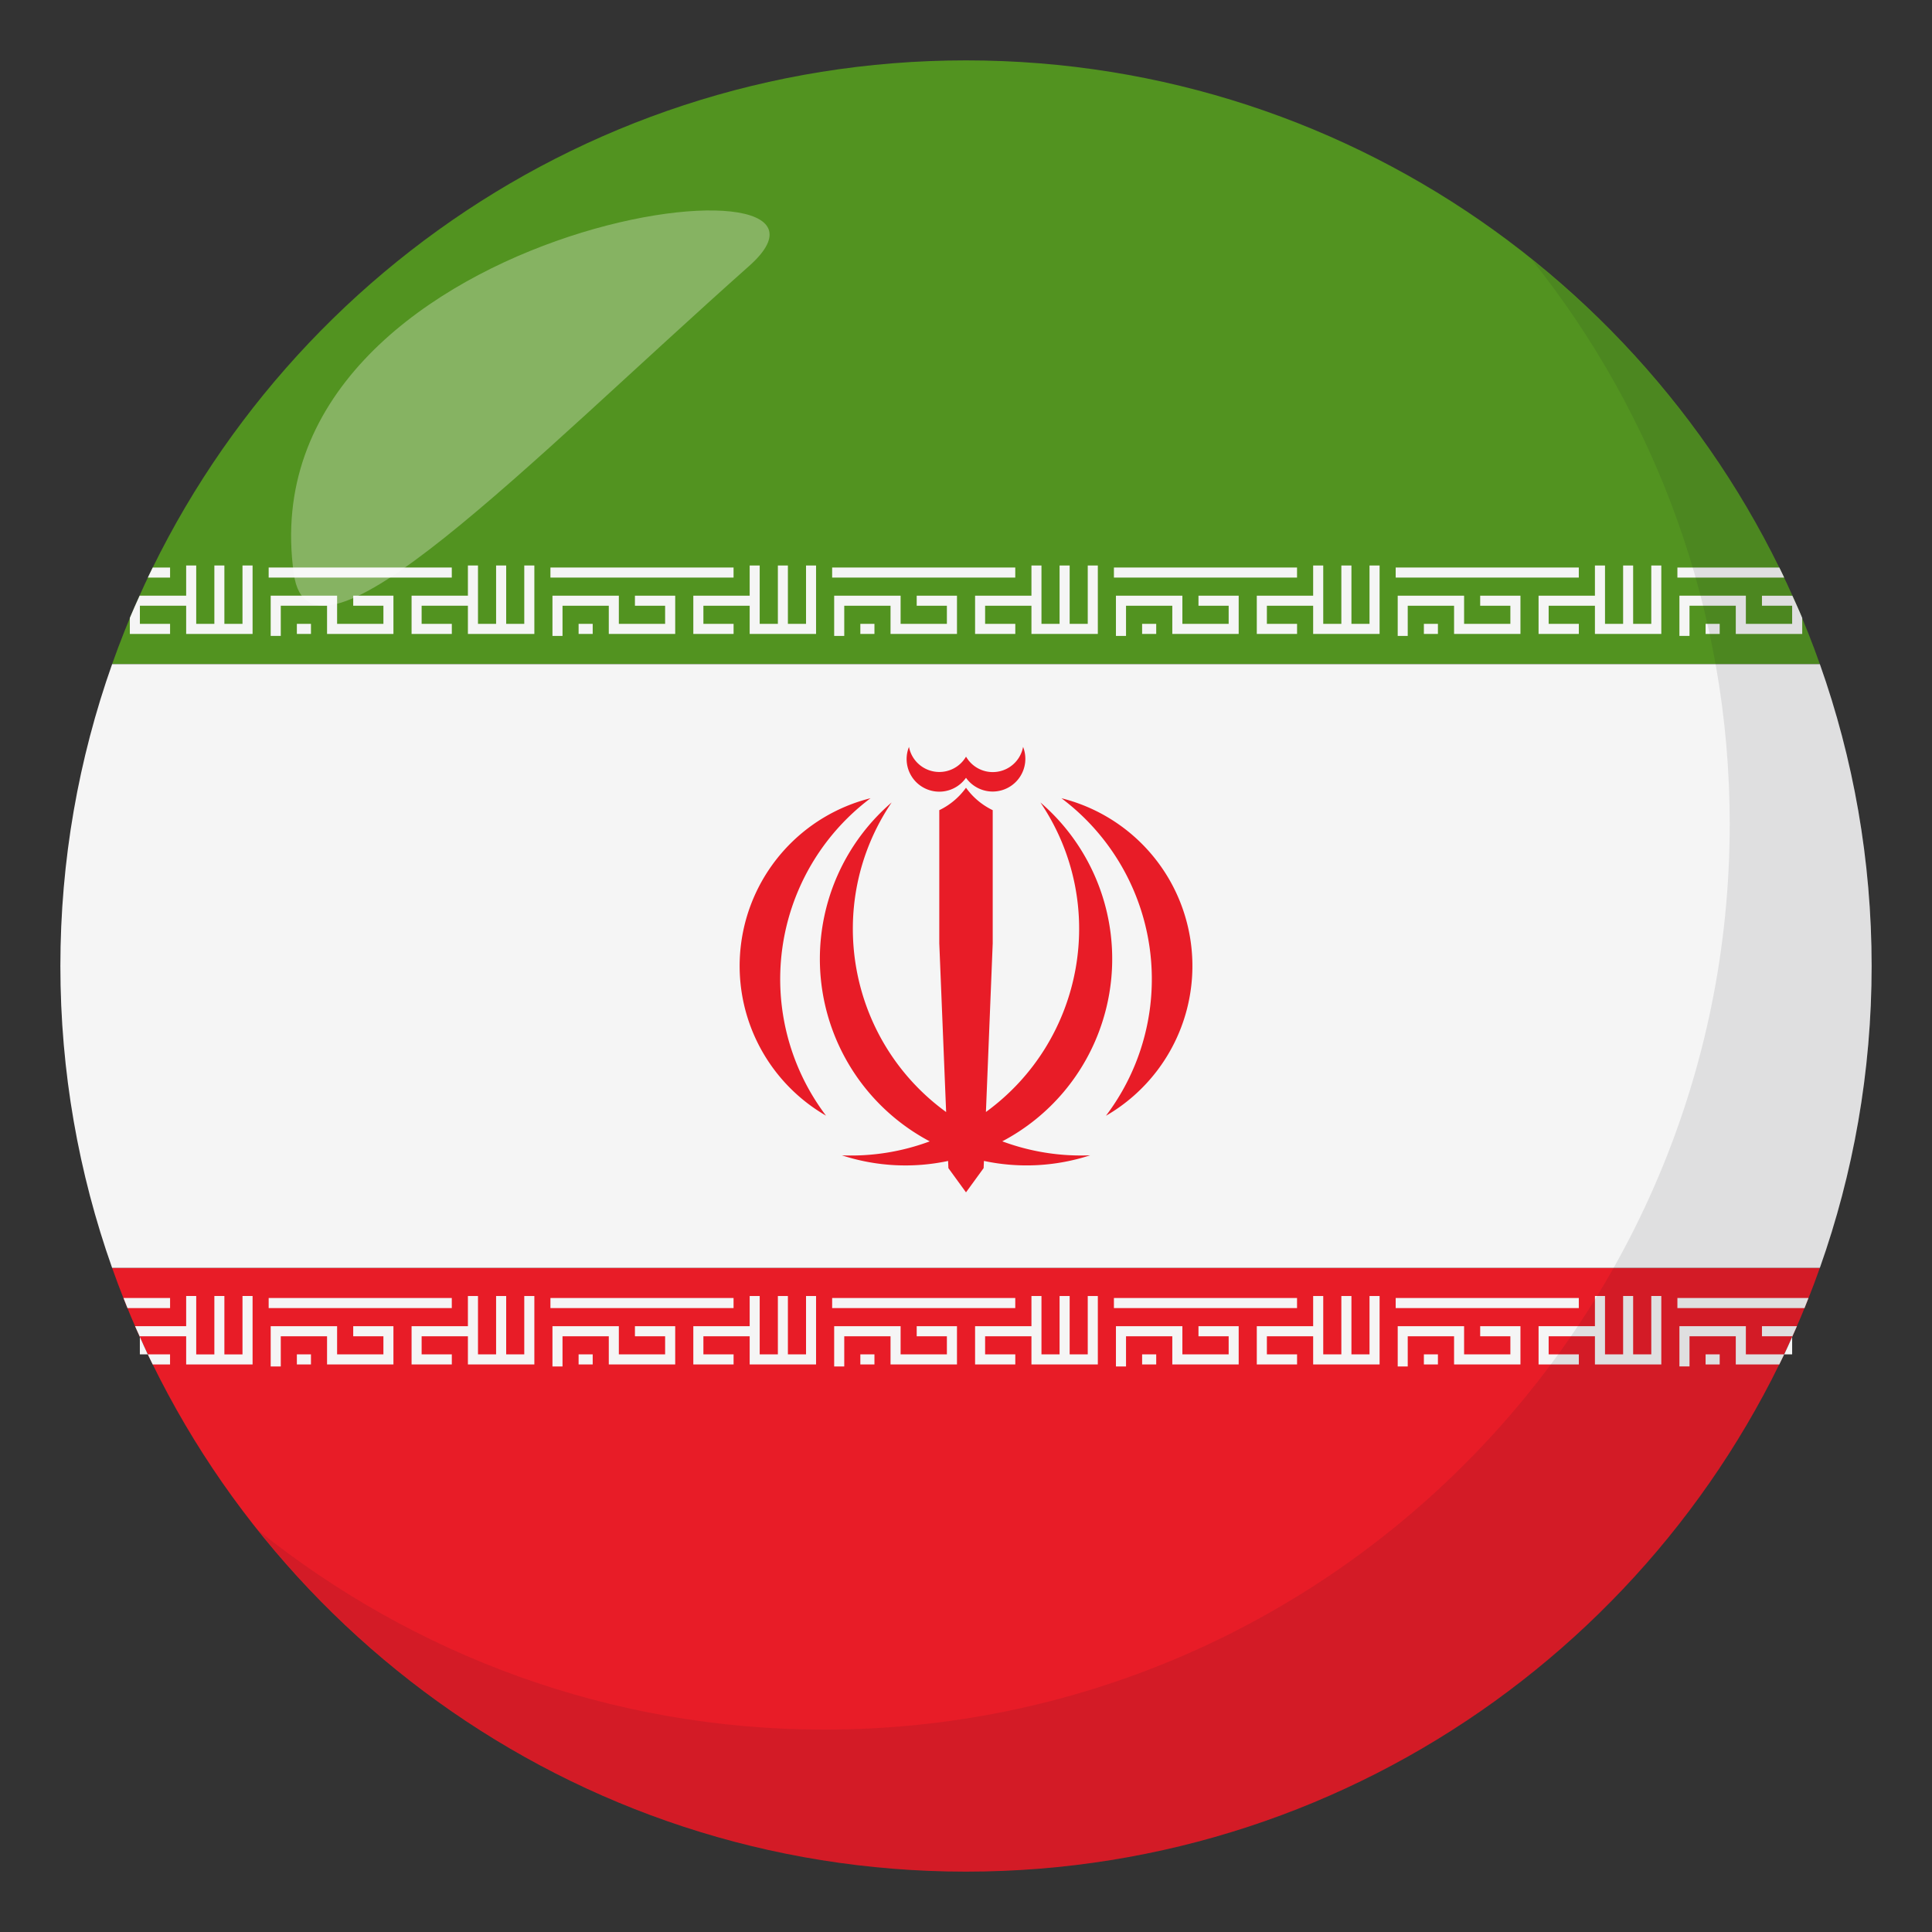 <svg xmlns="http://www.w3.org/2000/svg" width="64" height="64"><rect width="100%" height="100%" fill="#333333" stroke="none"/><path fill="#529320" d="M32 2C18.939 2 7.833 10.35 3.714 22h56.571C56.166 10.35 45.061 2 32 2z"/><path fill="#E81C27" d="M32 62c13.061 0 24.166-8.35 28.285-20H3.714C7.833 53.65 18.939 62 32 62z"/><path fill="#F5F5F5" d="M3.714 22C2.607 25.129 2 28.492 2 32s.607 6.871 1.714 10h56.571C61.393 38.871 62 35.508 62 32s-.607-6.871-1.715-10H3.714zm55.653 22.285c-.088.193-.172.389-.264.58h.264v-.58zm-54.471.58c-.092-.191-.176-.387-.263-.58v.58h.263zM5.634 18.8h-.575c-.055.11-.109.222-.162.333h.737V18.8z"/><path fill="#F5F5F5" d="M5.634 21v-.334h-1v-.6h1.533V21h2.2v-2.267h-.334v1.933h-.6v-1.933h-.332v1.933H6.5v-1.933h-.333v1H4.625c-.11.244-.221.487-.324.735V21h1.333zm0 23.865h-.738c.053.113.107.223.162.334h.575v-.334z"/><path fill="#F5F5F5" d="M4.634 44.266h1.533v.934h2.2v-2.268h-.334v1.934h-.6v-1.934h-.332v1.934H6.5v-1.934h-.333v1H4.474c.052.119.106.236.16.354v-.02z"/><path fill="#F5F5F5" d="M5.634 42.998H4.091c.044.111.087.225.132.334h1.411v-.334zm8-21.998h1.333v-.334h-1v-.6H15.5V21h2.201v-2.267h-.334v1.933h-.599v-1.933h-.334v1.933h-.6v-1.933H15.5v1h-1.866zm-.601 0v-1.267h-1.332v.333h1v.6h-1.534v-.933h-2.2v1.333h.334v-1h1.533V21z"/><path fill="#F5F5F5" d="M9.834 20.666h.467V21h-.467zM8.9 18.8h6.066v.333H8.9zm2.801 25.466h1v.599h-1.534v-.933h-2.2v1.334h.334v-1h1.533v.933h2.199v-1.267h-1.332z"/><path fill="#F5F5F5" d="M9.834 44.865h.467v.334h-.467zM8.9 42.998h6.066v.334H8.9z"/><path fill="#F5F5F5" d="M17.367 44.865h-.599v-1.933h-.334v1.933h-.6v-1.933H15.5v1h-1.866v1.267h1.333v-.334h-1v-.599H15.5v.933h2.201v-2.267h-.334zM22.967 21h1.334v-.334h-1v-.6h1.533V21h2.199v-2.267h-.332v1.933H26.1v-1.933h-.332v1.933h-.602v-1.933h-.332v1h-1.867zm-.6 0v-1.267h-1.334v.333h1v.6H20.5v-.933h-2.199v1.333h.333v-1h1.533V21z"/><path fill="#F5F5F5" d="M18.234 18.8H24.3v.333h-6.066zm.933 1.866h.467V21h-.467zm7.534 24.199H26.1v-1.933h-.332v1.933h-.602v-1.933h-.332v1h-1.867v1.267h1.334v-.334h-1v-.599h1.533v.933h2.199v-2.267h-.332zm-7.534 0h.467v.334h-.467z"/><path fill="#F5F5F5" d="M18.234 42.998H24.3v.334h-6.066zm2.799 1.268h1v.599H20.5v-.933h-2.199v1.334h.333v-1h1.533v.933h2.2v-1.267h-1.334zM31.701 21v-1.267h-1.334v.333h1v.6h-1.533v-.933h-2.201v1.333h.334v-1H29.5V21zm-4.135-2.2h6.066v.333h-6.066z"/><path fill="#F5F5F5" d="M28.5 20.666h.467V21H28.5zm3.801.334h1.332v-.334h-1v-.6h1.535V21h2.199v-2.267h-.334v1.933h-.599v-1.933H35.1v1.933h-.6v-1.933h-.332v1h-1.867zm-4.735 21.998h6.066v.334h-6.066zm2.801 1.268h1v.599h-1.533v-.933h-2.201v1.334h.334v-1H29.5v.933h2.201v-1.267h-1.334z"/><path fill="#F5F5F5" d="M28.5 44.865h.467v.334H28.5zm7.533 0h-.599v-1.933H35.1v1.933h-.6v-1.933h-.332v1h-1.867v1.267h1.332v-.334h-1v-.599h1.535v.933h2.199v-2.267h-.334zm1.801-24.199h.467V21h-.467zM36.9 18.8h6.066v.333H36.9z"/><path fill="#F5F5F5" d="M41.633 21h1.334v-.334h-1v-.6H43.5V21h2.201v-2.267h-.334v1.933h-.599v-1.933h-.334v1.933h-.6v-1.933H43.5v1h-1.867zm-.6 0v-1.267h-1.332v.333h1v.6h-1.533v-.933h-2.201v1.333h.334v-1h1.533V21zM36.9 42.998h6.066v.334H36.9z"/><path fill="#F5F5F5" d="M45.367 44.865h-.599v-1.933h-.334v1.933h-.6v-1.933H43.5v1h-1.867v1.267h1.334v-.334h-1v-.599H43.5v.933h2.201v-2.267h-.334zm-5.666-.599h1v.599h-1.533v-.933h-2.201v1.334h.334v-1h1.533v.933h2.199v-1.267h-1.332z"/><path fill="#F5F5F5" d="M37.834 44.865h.467v.334h-.467zM50.367 21v-1.267h-1.334v.333h1v.6H48.5v-.933h-2.199v1.333h.332v-1h1.535V21z"/><path fill="#F5F5F5" d="M47.168 20.666h.465V21h-.465zm-.934-1.866H52.3v.333h-6.066z"/><path fill="#F5F5F5" d="M50.967 21h1.334v-.334h-1v-.6h1.533V21h2.199v-2.267h-.332v1.933H54.1v-1.933h-.332v1.933h-.6v-1.933h-.334v1h-1.867zm-3.799 23.865h.465v.334h-.465z"/><path fill="#F5F5F5" d="M49.033 44.266h1v.599H48.5v-.933h-2.199v1.334h.332v-1h1.535v.933h2.199v-1.267h-1.334zm-2.799-1.268H52.3v.334h-6.066z"/><path fill="#F5F5F5" d="M54.701 44.865H54.1v-1.933h-.332v1.933h-.6v-1.933h-.334v1h-1.867v1.267h1.334v-.334h-1v-.599h1.533v.933h2.199v-2.267h-.332zm.865-25.732h3.537a20.444 20.444 0 0 0-.162-.333h-3.375v.333zm2.801.933h1v.6h-1.533v-.933h-2.201v1.333h.334v-1H57.5V21h2.201v-.528c-.104-.249-.215-.493-.326-.738h-1.008v.332z"/><path fill="#F5F5F5" d="M56.5 20.666h.467V21H56.5zm0 24.199h.467v.334H56.5zm-.934-1.867v.334h4.211c.045-.109.088-.223.131-.334h-4.342zm2.801 1.268h1v.02c.053-.117.107-.234.158-.354h-1.158v.334z"/><path fill="#F5F5F5" d="M57.834 44.865v-.934h-2.201v1.334h.334v-1H57.5v.934h1.441c.055-.111.109-.221.162-.334h-1.269z"/><path fill="#E81C27" d="M36.508 33.879a6.835 6.835 0 0 0-2.043-7.297c2.268 3.358 1.445 7.889-1.805 10.254l.225-5.589v-4.409a2.34 2.34 0 0 1-.885-.743 2.325 2.325 0 0 1-.885.743v4.409l.227 5.591c-3.254-2.365-4.076-6.897-1.805-10.256a6.838 6.838 0 0 0 1.262 11.227 7.471 7.471 0 0 1-2.91.463 6.792 6.792 0 0 0 3.518.186l.01.238.583.802.584-.803.01-.238a6.79 6.79 0 0 0 3.518-.186 7.471 7.471 0 0 1-2.91-.463 6.81 6.81 0 0 0 3.306-3.929z"/><path fill="#E81C27" d="M38.732 29.132a5.729 5.729 0 0 0-3.57-2.689 7.495 7.495 0 0 1 1.488 10.499l-.012.018a5.732 5.732 0 0 0 2.094-7.828zm-9.894-2.69a5.728 5.728 0 0 0-1.474 10.516l-.014-.018a7.496 7.496 0 0 1 1.488-10.498zm1.654-.414A1.082 1.082 0 0 0 32 25.765a1.083 1.083 0 0 0 1.891-1.023 1.022 1.022 0 0 1-1.89.323 1.024 1.024 0 0 1-1.89-.323 1.08 1.08 0 0 0 .381 1.286z"/><path opacity=".1" fill="#1A1626" d="M50.736 8.591c4.098 5.13 6.563 11.622 6.563 18.701 0 16.567-13.428 30.003-29.994 30.003-7.1 0-13.609-2.479-18.744-6.594C14.055 57.58 22.502 62 32.004 62c16.564 0 29.994-13.432 29.994-30 0-9.473-4.402-17.91-11.262-23.409z"/><path opacity=".3" fill-rule="evenodd" clip-rule="evenodd" fill="#FFF" d="M9.734 19.015c.549 3.865 7.768-3.7 15.08-10.202 4.717-4.183-16.73-1.428-15.08 10.202z"/></svg>
